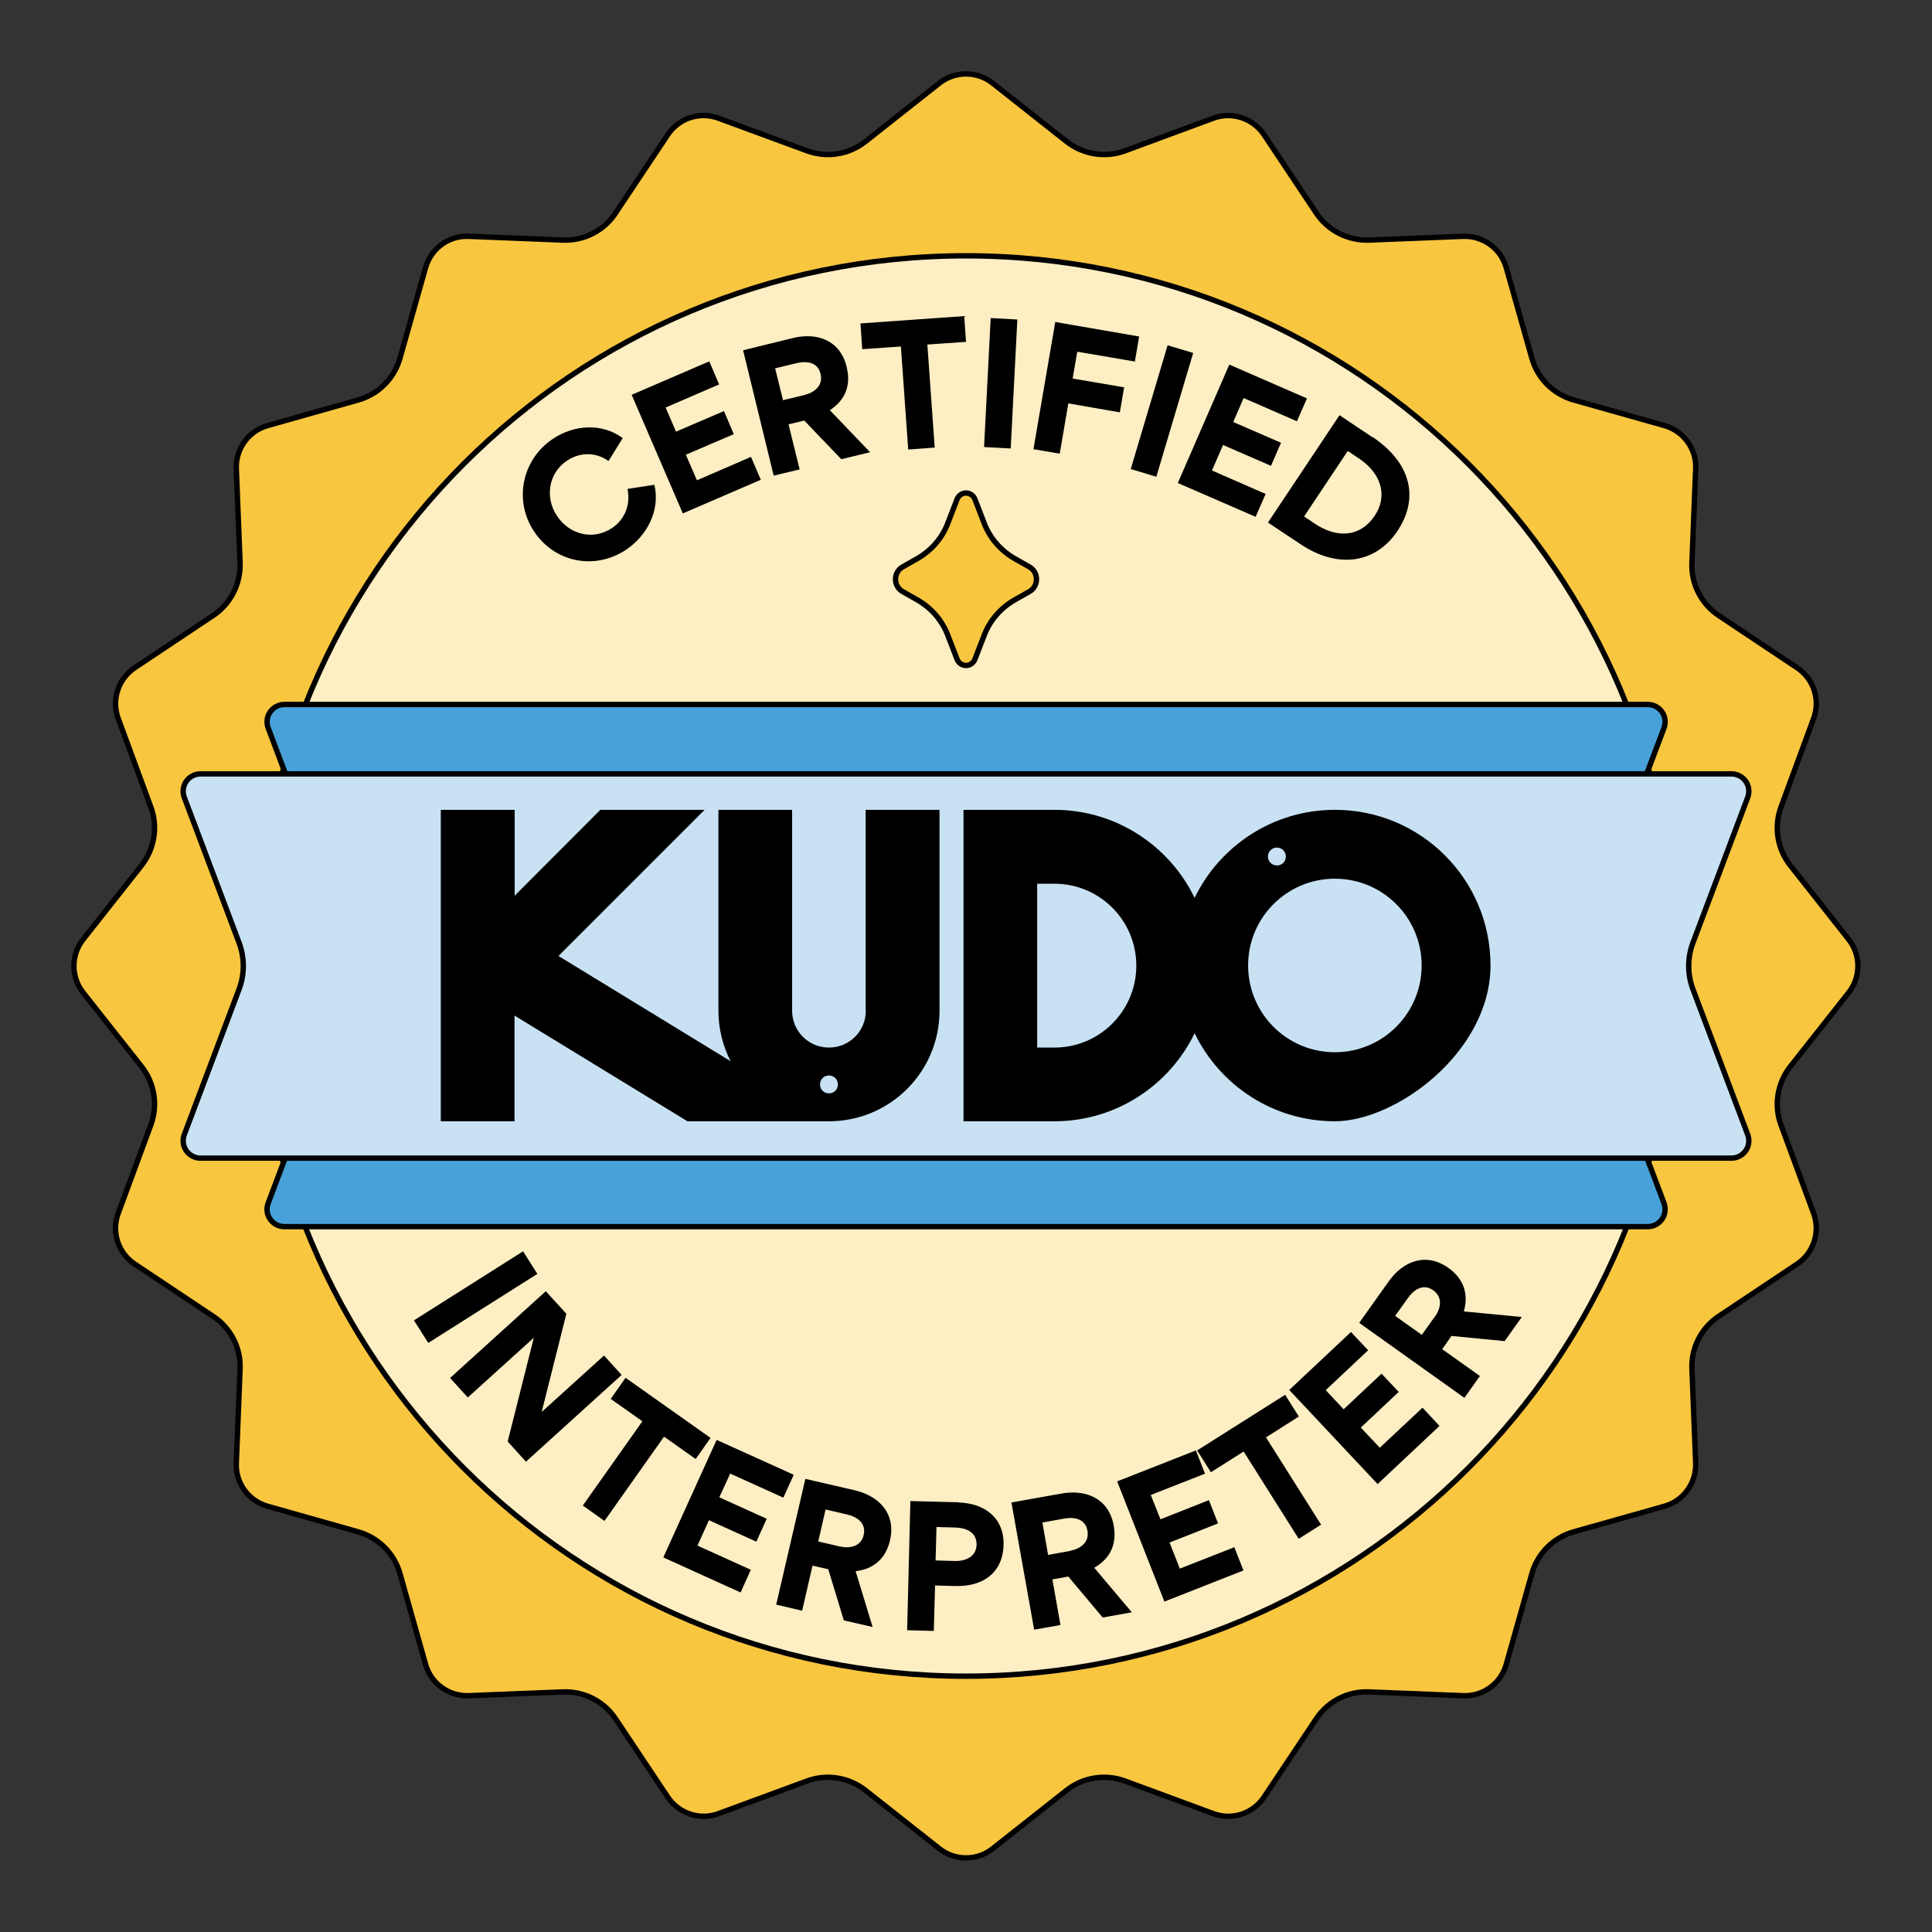 <?xml version="1.0" encoding="UTF-8"?>
<svg xmlns="http://www.w3.org/2000/svg" version="1.1" viewBox="0 0 1080 1080">
  <rect x="0" y="0" width="1080" height="1080" fill="#333333" stroke="none"/>
  <defs>
    <style>
      .cls-1 {
        fill: #c8e2f3;
      }

      .cls-1, .cls-2, .cls-3, .cls-4 {
        stroke: #000;
        stroke-miterlimit: 10;
        stroke-width: 3px;
      }

      .cls-2 {
        fill: #fdeec3;
      }

      .cls-3 {
        fill: #48a1d8;
      }

      .cls-4 {
        fill: #f8c63f;
      }
    </style>
  </defs>
  <g>
    <g id="Layer_1">
      <g id="a">
        <path class="cls-4" d="M554.9,46.5l41.3,32.6c9.3,7.3,21.7,9.3,32.7,5.2l49.3-18.2c10.5-3.9,22.2,0,28.4,9.2l29.2,43.8c6.5,9.8,17.7,15.5,29.5,15.1l52.6-2.1c11.1-.4,21.1,6.8,24.1,17.5l14.3,50.6c3.2,11.4,12.1,20.2,23.4,23.4l50.7,14.3c10.7,3,18,13,17.5,24.1l-2.1,52.6c-.5,11.8,5.2,23,15,29.5l43.8,29.2c9.3,6.2,13.1,17.9,9.2,28.4l-18.2,49.4c-4.1,11.1-2.1,23.5,5.2,32.7l32.6,41.3c6.9,8.7,6.9,21.1,0,29.8l-32.6,41.3c-7.3,9.3-9.3,21.7-5.2,32.7l18.2,49.3c3.9,10.5,0,22.2-9.2,28.4l-43.8,29.2c-9.8,6.5-15.5,17.7-15,29.5l2.1,52.6c.4,11.1-6.8,21.1-17.5,24.1l-50.7,14.3c-11.4,3.2-20.2,12.1-23.4,23.4l-14.3,50.7c-3,10.7-13,18-24.1,17.5l-52.6-2.1c-11.8-.5-23,5.2-29.5,15l-29.2,43.8c-6.2,9.3-17.9,13.1-28.4,9.2l-49.3-18.2c-11.1-4.1-23.5-2.1-32.7,5.2l-41.3,32.6c-8.7,6.9-21.1,6.9-29.8,0l-41.3-32.6c-9.3-7.3-21.7-9.3-32.7-5.2l-49.4,18.2c-10.5,3.9-22.2,0-28.4-9.2l-29.2-43.8c-6.5-9.8-17.7-15.5-29.5-15l-52.6,2.1c-11.1.4-21.1-6.8-24.1-17.5l-14.3-50.7c-3.2-11.4-12.1-20.2-23.4-23.4l-50.6-14.3c-10.7-3-18-13-17.5-24.1l2.1-52.6c.5-11.8-5.2-23-15.1-29.5l-43.8-29.2c-9.3-6.2-13.1-17.9-9.2-28.4l18.2-49.3c4.1-11.1,2.1-23.5-5.2-32.7l-32.6-41.3c-6.9-8.7-6.9-21.1,0-29.8l32.6-41.3c7.3-9.3,9.3-21.7,5.2-32.7l-18.2-49.4c-3.9-10.5,0-22.2,9.2-28.4l43.8-29.2c9.8-6.5,15.5-17.7,15.1-29.5l-2.1-52.6c-.4-11.1,6.8-21.1,17.5-24.1l50.6-14.3c11.4-3.2,20.2-12.1,23.4-23.4l14.3-50.6c3-10.7,13-18,24.1-17.5l52.6,2.1c11.8.5,23-5.2,29.5-15.1l29.2-43.8c6.2-9.3,17.9-13.1,28.4-9.2l49.4,18.2c11.1,4.1,23.5,2.1,32.7-5.2l41.3-32.6c8.7-6.9,21.1-6.9,29.8,0h0Z"></path>
        <path class="cls-2" d="M540,143c-219.3,0-397,177.7-397,397s177.7,397,397,397,397-177.7,397-397-177.7-397-397-397h0Z"></path>
        <path class="cls-4" d="M545,279.1l5.1,13.2c3.2,8.5,9.3,15.5,17.2,20l8.1,4.6c2.5,1.4,4,4,4,6.9s-1.5,5.5-4,6.9l-8.1,4.6c-7.9,4.5-14,11.5-17.2,20l-5.1,13.2c-.8,2.1-2.8,3.5-5,3.5s-4.2-1.4-5-3.5l-5.1-13.2c-3.2-8.5-9.3-15.5-17.2-20l-8.1-4.6c-2.5-1.4-4-4-4-6.9s1.5-5.5,4-6.9l8.1-4.6c7.9-4.5,14-11.5,17.2-20l5.1-13.2c.8-2.1,2.8-3.5,5-3.5s4.2,1.4,5,3.5Z"></path>
        <path class="cls-3" d="M180.5,488.1l-30.6-81.2c-1.1-3-.7-6.3,1.1-8.9s4.8-4.2,8-4.2h762.1c3.2,0,6.2,1.6,8,4.2s2.2,5.9,1.1,8.9l-30.6,81.2v103.3l30.6,81.2c1.1,3,.7,6.3-1.1,8.9s-4.8,4.2-8,4.2H159c-3.2,0-6.1-1.5-8-4.2s-2.2-6-1.1-8.9l30.6-81.2v-103.3h0Z"></path>
        <path class="cls-1" d="M967.9,432.6H112.1c-3.2,0-6.2,1.6-8,4.2s-2.2,6-1.1,8.9l30.6,81.2c3.2,8.4,3.2,17.8,0,26.2l-30.6,81.2c-1.1,3-.7,6.3,1.1,8.9s4.8,4.2,8,4.2h855.8c3.2,0,6.2-1.6,8-4.2s2.2-6,1.1-8.9l-30.6-81.2c-3.2-8.4-3.2-17.8,0-26.2l30.6-81.2c1.1-3,.7-6.3-1.1-8.9s-4.8-4.2-8-4.2h0Z"></path>
        <path d="M350.8,273.4c1.7,8.3-1.2,16.8-8.7,21.8-10.7,7.1-23.9,3.6-30.8-6.9-6.8-10.3-4.7-23.9,5.7-30.8,7.5-5,16.2-4.7,23.2.2l7.9-12.8c-11.6-8.6-27.2-7.5-39,.4-17.2,11.4-22.1,34.4-10.6,51.7h0c11.6,17.5,34,21.9,51.5,10.3,11.8-7.9,19.2-22.2,15.8-36.3l-15,2.3h0ZM389.6,268.5l-6.2-14.3,26.8-11.5-5.5-12.9-26.8,11.5-5.8-13.5,29.9-12.9-5.5-12.9-43.4,18.7h0l28.6,66.3,43.6-18.8-5.5-12.8-30,13h-.2ZM486.5,252.7h0ZM473.3,205.1c-3.6-14.9-16.6-19.5-30.2-16.1l-27.7,6.8,17.1,70.1,14.5-3.5-6.2-25.2,8.8-2.1,20.7,21.6,16.1-3.9-22.5-23.5c8.7-5.7,11.9-14,9.4-24v-.2ZM449.8,220.8h0l-12.1,2.9-4.4-17.8,12-2.9c5.5-1.3,11.8-.7,13.4,6,1.6,6.6-3.6,10.5-9,11.8h.1ZM507.7,251.3h0ZM539,176.7l-58,4.1,1,14.4,21.6-1.5,4.1,57.6,14.8-1.1-4.1-57.6,21.6-1.5-1-14.4h0ZM550.1,249.9l14.9.8,3.7-72.1-14.9-.8-3.7,72.1ZM599.6,211.7l2.6-15.1,32.2,5.5,2.4-14-46.9-8.1-12.2,71.1,14.7,2.5,4.8-28.1,28.8,5,2.4-14-28.8-4.9h0ZM667,197.3l-14.3-4.3-20.6,69.2,14.3,4.3,20.6-69.2h0ZM683.8,248.8l26.7,11.6,5.6-12.9-26.7-11.6,5.8-13.4,29.8,13,5.6-12.8-43.4-18.9h0l-28.8,66.2,43.5,18.9,5.6-12.8-30-13.1,6.2-14.3h.1ZM767.2,244.4l-18.4-12.3-40,60,18.2,12.1c21.2,14.2,42.3,10.5,54.2-7.4,12.6-18.9,7-38.5-13.9-52.5h0ZM768.4,288.4c-7.9,11.8-20.9,12.7-33.3,4.4l-6.1-4.1,24.4-36.6,6.3,4.2c11.8,7.9,16.6,20.3,8.7,32.1h0Z"></path>
        <path d="M292.4,699.5l-61,38.6,8,12.6,61-38.6-8-12.6ZM337.7,757.7l-34.9,31.6,13.8-54.9-11.5-12.6-53.5,48.5,9.9,10.9,36.9-33.4-14.6,58,10.2,11.3,53.5-48.5-9.9-10.9h.1ZM388.9,815.6l8.3-11.8-47.5-33.6-8.3,11.8,17.7,12.5-33.3,47.1h0l12.1,8.6,33.3-47.1,17.7,12.5h0ZM408.3,823.8l29.6,13.4,5.8-12.8-43.1-19.5h0l-29.8,65.7,43.2,19.6,5.7-12.7-29.8-13.5,6.4-14.2,26.5,12,5.8-12.8-26.5-12,6.1-13.3h0ZM487.9,909.5h0ZM477.9,833.1l-27.7-6.4-16.3,70.3,14.5,3.4,5.8-25.2,8.8,2,8.7,28.6,16.1,3.7-9.5-31.2c10.3-1.2,16.9-7.2,19.2-17.2,3.5-14.9-6.1-24.9-19.7-28h.1ZM482.8,858c-1.5,6.7-7.9,7.7-13.3,6.5h0l-12.1-2.8,4.1-17.9,12,2.8c5.5,1.3,10.8,4.7,9.3,11.4ZM535.7,839.8l-26.8-.7-1.8,72.2,14.9.4.7-25.4,11.3.3c15.1.4,26.5-7,27-22.9h0c.4-15.3-10.7-23.4-25.2-23.8h-.1ZM533.7,872.6l-10.7-.3.5-18.7,10.6.3c6.2.2,12,2.7,11.8,9.7-.2,6.7-6.3,9.2-12.2,9h0ZM622.6,852.9c-2.7-15.1-15.3-20.5-29.2-18l-28,5,12.7,71.1,14.7-2.6-4.5-25.5,8.9-1.6,19.2,22.9,16.3-2.9-21-24.9c9-5.2,12.7-13.2,10.9-23.4h0ZM598.1,867h0l-12.2,2.2-3.2-18.1,12.2-2.2c5.5-1,11.8,0,13,6.8,1.2,6.7-4.3,10.2-9.7,11.2h0ZM659.5,876.8l-5.7-14.5,27.1-10.7-5.1-13-27.1,10.7-5.4-13.6,30.3-11.9-5.1-13-44,17.3h0l26.4,67.2,44.2-17.4-5.1-13-30.5,12h0ZM726.1,791.9l-7.7-12.2-49.2,31.1,7.7,12.2,18.3-11.6,30.8,48.8h0l12.5-7.9-30.8-48.8,18.3-11.6h.1ZM771.4,809.4l-10.7-11.4,21.2-19.9-9.6-10.2-21.2,19.9-10-10.7,23.7-22.3-9.6-10.2-34.5,32.4,49.4,52.6,34.6-32.5-9.5-10.2-23.9,22.4h0ZM720.8,777h0ZM841.1,749.7l9.6-13.5h0l-32.4-3.1c2.8-10-.2-18.3-8.6-24.3-12.5-8.9-25.3-3.9-33.4,7.5l-16.5,23.2,58.8,41.9,8.7-12.2-21.1-15,5.2-7.4,29.8,2.9h0ZM802,736.1h0l-7.2,10.1-14.9-10.6,7.2-10.1c3.3-4.6,8.5-8.2,14.1-4.2s4.1,10.3.9,14.8h0Z"></path>
        <path d="M484,565c0,11.4-9.2,20.6-20.6,20.6s-20.6-9.2-20.6-20.6v-112.3h-41.2v112.3c0,10.2,2.5,19.8,6.8,28.2l-96.2-58.8,81.7-81.7h-58.3l-47.9,48v-48h-41.3v174.1h41.2v-59.1l96.7,59.1h79.1c34.2,0,61.8-27.7,61.8-61.8v-112.3h-41.3v112.3h0ZM463.4,611.2c-2.8,0-5-2.2-5-5s2.2-5,5-5,5,2.2,5,5-2.2,5-5,5ZM746.2,452.7c-34.5,0-64.3,20.1-78.4,49.2-14.1-29.1-43.9-49.2-78.4-49.2h-50.8v174.1h50.8c34.5,0,64.3-20.1,78.4-49.2,14.1,29.1,43.9,49.2,78.4,49.2s87-39,87-87.1-38.9-87-87-87ZM589.4,585.6h-9.6v-91.6h9.6c25.3,0,45.8,20.5,45.8,45.8s-20.5,45.8-45.8,45.8ZM713.8,473.8c2.8,0,5,2.2,5,5s-2.2,5-5,5-5-2.2-5-5,2.2-5,5-5h0ZM746.2,588.2c-26.8,0-48.5-21.7-48.5-48.5s21.7-48.5,48.5-48.5,48.5,21.7,48.5,48.5-21.7,48.5-48.5,48.5Z"></path>
      </g>
    </g>
  </g>
</svg>
